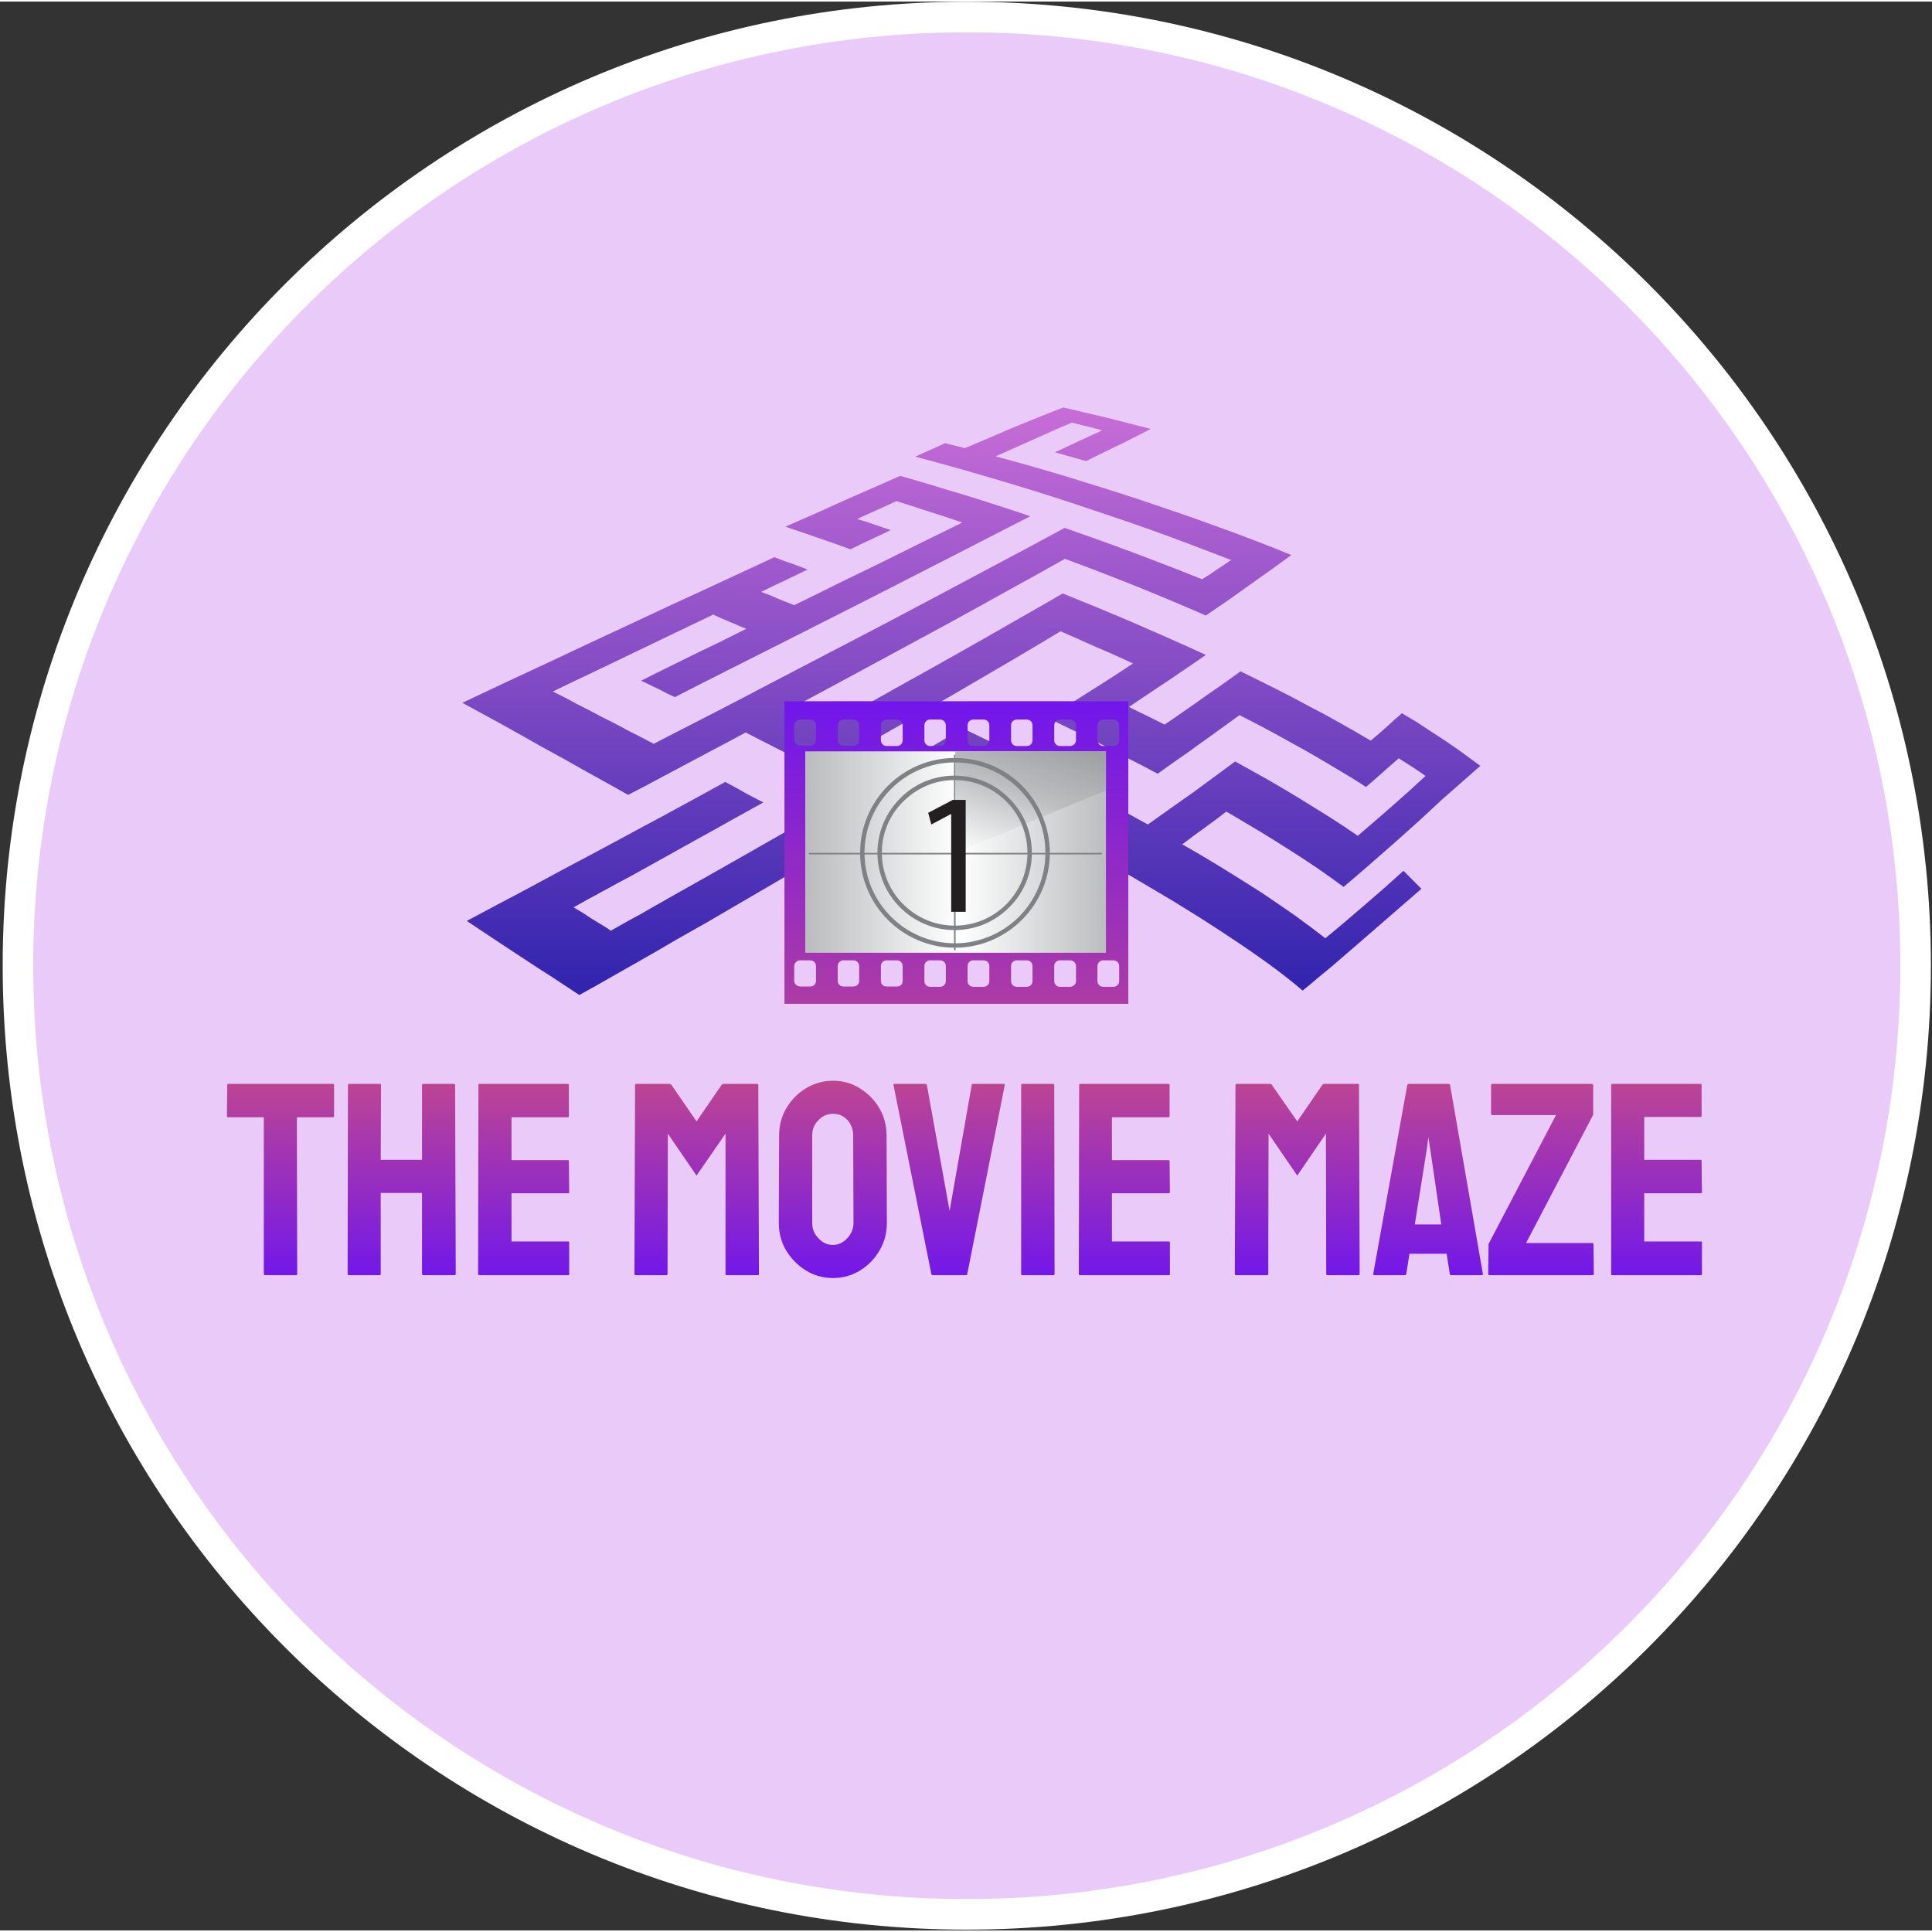 <?xml version="1.0" encoding="UTF-8"?>
<svg xmlns="http://www.w3.org/2000/svg" version="1.2" viewBox="0 0 613 612" width="188" height="188">
  <rect x="0" y="0" width="613" height="612" fill="#333333" stroke="none"/>
  <title>logo_7</title>
  <defs>
    <clipPath id="cp1">
      <path d="m607.08 305.21c0 166.26-134.78 301.05-301.04 301.05-166.26 0-301.05-134.79-301.05-301.05 0-166.26 134.79-301.04 301.05-301.04 166.26 0 301.04 134.78 301.04 301.04z"></path>
    </clipPath>
    <linearGradient id="g1" x2="1" gradientUnits="userSpaceOnUse" gradientTransform="matrix(0,-186.489,322.983,0,254.357,315.24)">
      <stop offset="0" stop-color="#3023ae"></stop>
      <stop offset="1" stop-color="#c86dd7"></stop>
    </linearGradient>
    <linearGradient id="g2" x2="1" gradientUnits="userSpaceOnUse" gradientTransform="matrix(0,-98.391,736.199,0,301.841,405.009)">
      <stop offset="0" stop-color="#7117ea"></stop>
      <stop offset="1" stop-color="#ea6060"></stop>
    </linearGradient>
    <linearGradient id="g3" x2="1" gradientUnits="userSpaceOnUse" gradientTransform="matrix(.791,189.538,-215.326,.899,345.601,223.916)">
      <stop offset="0" stop-color="#7117ea"></stop>
      <stop offset="1" stop-color="#ea6060"></stop>
    </linearGradient>
    <linearGradient id="g4" x2="1" gradientUnits="userSpaceOnUse" gradientTransform="matrix(95.362,0,0,63.858,255.504,237.905)">
      <stop offset=".011" stop-color="#bbbdbf"></stop>
      <stop offset=".511" stop-color="#ffffff"></stop>
      <stop offset="1" stop-color="#bbbdbf"></stop>
    </linearGradient>
    <linearGradient id="g5" x2="1" gradientUnits="userSpaceOnUse" gradientTransform="matrix(15.976,-43.895,46.2,16.816,304.143,270.581)">
      <stop offset=".006" stop-color="#ffffff"></stop>
      <stop offset=".551" stop-color="#bbbdbf"></stop>
      <stop offset="1" stop-color="#9c9ea1"></stop>
    </linearGradient>
  </defs>
  <style>
		.s0 { fill: #eacaf9 } 
		.s1 { fill: url(#g1) } 
		.s2 { fill: url(#g2) } 
		.s3 { fill: url(#g3) } 
		.s4 { fill: url(#g4) } 
		.s5 { fill: #808184 } 
		.s6 { fill: url(#g5) } 
		.s7 { fill: #231f20 } 
		.s8 { fill: none;stroke: #ffffff;stroke-miterlimit:10;stroke-width: 9.7 } 
	</style>
  <g id="&lt;Group&gt;">
    <g id="&lt;Clip Group&gt;" clip-path="url(#cp1)">
      <g id="&lt;Group&gt;">
        <path id="&lt;Path&gt;" class="s0" d="m743.9 687.7h-875.3v-725h875.3z"></path>
        <g id="&lt;Group&gt;">
          <g id="logo-logo 00000132059486594985309270000006760377142277483704 ">
            <g id="&lt;Group&gt;">
              <g id="&lt;Group&gt;">
                <path id="&lt;Path&gt;" class="s1" d="m337.3 128.8q-3.1 1.2-6.6 2.6c-2.3 0.9-4.8 2-7.4 3q-3.9 1.6-8.2 3.5-4.3 1.8-9 3.8-0.8-0.2-1.5-0.4-0.8-0.2-1.6-0.4-0.8-0.2-1.6-0.4-0.8-0.2-1.5-0.4l-9.5 4.3c7.9 2.1 15.9 4.3 23.9 6.7 8.3 2.4 16.6 5 24.9 7.7 8.5 2.8 17.1 5.7 25.6 8.7 8.7 3.1 17.3 6.4 25.8 9.7q-1.1 0.7-2.2 1.5-1.1 0.7-2.3 1.5-1.1 0.8-2.3 1.6-1.2 0.7-2.4 1.5-5.4-2.2-10.9-4.3-5.5-2.1-11-4.2-5.4-2-10.9-4-5.4-1.9-10.8-3.8c-7.9 4.3-16.5 8.9-25.8 13.8q-14.2 7.6-30.3 16.1c-11 5.8-22.7 11.8-34.9 18.2-12.5 6.6-25.7 13.4-39.4 20.4q-4.1-2.2-8.3-4.3-4-2.2-8.1-4.2-3.9-2.1-7.9-4.1-3.8-2.1-7.7-4 6.8-3.3 13.4-6.4 6.6-3.2 12.9-6.2 6.4-3.1 12.5-6 6.1-2.9 12.1-5.8 1.3 0.6 2.6 1.2 1.3 0.5 2.6 1.1 1.3 0.5 2.6 1.1 1.3 0.6 2.7 1.1-4 2-8 4-4.1 2-8.3 4-4.2 2.1-8.5 4.2-4.3 2.1-8.6 4.3 1.3 0.6 2.6 1.2 1.3 0.7 2.7 1.3 1.3 0.7 2.7 1.4 1.3 0.6 2.7 1.3c11.5-5.9 22.7-11.5 33.4-16.9 10.5-5.3 20.5-10.4 30-15.2q13.9-7.1 26.4-13.5 12.3-6.3 23-11.8-5.3-1.8-10.6-3.5-5.2-1.7-10.4-3.3-5.2-1.5-10.3-3.1-5-1.5-10-2.9-4.1 1.8-8.4 3.7-4.4 1.9-8.9 3.9-4.6 2.1-9.3 4.2-4.8 2.1-9.8 4.3 2.5 0.9 5 1.7 2.6 0.9 5.2 1.8 2.6 0.9 5.2 1.8 2.6 0.9 5.2 1.9 1.7-0.8 3.3-1.6 1.6-0.8 3.2-1.5 1.6-0.8 3.2-1.5 1.6-0.8 3.1-1.5-1.3-0.5-2.7-0.9-1.3-0.5-2.6-0.9-1.3-0.5-2.6-0.9-1.4-0.4-2.7-0.8 1.6-0.8 3.2-1.5 1.6-0.7 3.1-1.4 1.6-0.7 3.1-1.4 1.5-0.7 3-1.4 2.5 0.8 5.1 1.6 2.6 0.9 5.2 1.7 2.7 0.9 5.3 1.7 2.7 0.9 5.3 1.8-5.8 2.9-12 5.9-6.3 3.1-12.9 6.4-6.7 3.3-13.8 6.7-7.1 3.6-14.6 7.2-1.3-0.5-2.6-1-1.4-0.6-2.7-1.1-1.3-0.6-2.6-1.1-1.3-0.5-2.6-1 1.9-0.9 3.7-1.8 1.9-0.9 3.8-1.8 1.8-0.9 3.6-1.7 1.8-0.9 3.6-1.8-1.3-0.5-2.6-1-1.4-0.5-2.7-1-1.3-0.4-2.6-0.9-1.3-0.5-2.6-1-10.8 5-22.2 10.3-11.6 5.3-23.9 11.1-12.5 5.8-25.6 12-13.4 6.2-27.3 12.8 6 3.3 12.3 6.7 6.3 3.5 12.8 7.2 6.7 3.6 13.5 7.5 6.9 3.8 14 7.8 4.9-2.5 9.7-5.1 4.7-2.5 9.4-5 4.7-2.5 9.2-4.9 4.6-2.4 9-4.8 2.9 1.5 5.8 3 3 1.5 5.9 3 2.9 1.5 5.9 3 3 1.6 6 3.1 10.9-6.2 21.3-12.1 10.3-5.9 19.9-11.4 9.4-5.5 18.3-10.7 8.7-5.1 16.8-10 2.9 1.3 5.7 2.5 2.9 1.3 5.8 2.6 2.9 1.2 5.8 2.5 2.9 1.3 5.7 2.6-3.1 2.1-6.4 4.2-3.2 2.1-6.6 4.2-3.4 2.2-6.9 4.4-3.5 2.2-7.1 4.5 4.4 2.2 8.8 4.3 4.4 2.2 8.8 4.4 4.3 2.2 8.6 4.5 4.4 2.2 8.6 4.5 3.5-2.5 6.9-4.9 3.4-2.3 6.6-4.7 3.3-2.3 6.4-4.6 3.1-2.2 6.1-4.4 5.5 2.8 10.7 5.6 5.3 2.9 10.3 5.7 5.1 2.9 9.9 5.8 4.8 2.8 9.2 5.7 1.4-1.2 2.7-2.3 1.3-1.2 2.6-2.3 1.3-1.2 2.6-2.3 1.3-1.1 2.5-2.2 1.1 0.7 2.2 1.4 1.1 0.7 2.2 1.4 1 0.7 2.1 1.4 1 0.7 2 1.4-2.5 2.3-5 4.6-2.6 2.3-5.3 4.7-2.7 2.4-5.5 4.8-2.8 2.4-5.7 4.9-4.1-2.9-8.7-5.8-4.6-2.9-9.5-5.9-4.9-3-10.1-6-5.2-2.9-10.6-5.9-3.2 2.4-6.5 4.8-3.4 2.5-6.8 5-3.5 2.5-7.1 5-3.6 2.6-7.3 5.2-7-3.9-14.3-7.8-7.2-3.9-14.6-7.7-7.4-3.9-14.9-7.7-7.4-3.7-14.9-7.3-10.2 6-21 12.3-10.9 6.5-22.5 13.2-11.8 6.8-24.3 13.9-12.6 7.2-25.8 14.6-2.2 1.3-4.4 2.5-2.3 1.3-4.5 2.6-2.3 1.2-4.6 2.5-2.3 1.3-4.6 2.6-1.4-1-2.9-1.9-1.5-0.9-3-1.8-1.5-1-2.9-1.9-1.5-0.9-3-1.8 2.3-1.3 4.6-2.6 2.3-1.2 4.6-2.5 2.3-1.2 4.6-2.5 2.2-1.2 4.5-2.4 5.4-3 10.8-6 5.4-3 10.6-5.9 5.3-2.9 10.4-5.8 5.1-2.8 10.1-5.6-1.5-0.8-3.1-1.6-1.5-0.8-3-1.6-1.5-0.9-3-1.7-1.5-0.8-3-1.6-4.9 2.7-10 5.5-5.1 2.8-10.3 5.6-5.3 2.8-10.6 5.7-5.4 2.9-10.8 5.8-4.9 2.6-9.8 5.2-5 2.7-10 5.4-5 2.7-10.2 5.4-5.1 2.7-10.3 5.5 4.3 2.9 8.7 5.8 4.4 2.9 8.8 5.8 4.5 3 9.1 5.9 4.5 3 9.1 6 5.3-2.9 10.5-5.9 5.1-2.9 10.2-5.8 5.1-2.9 10-5.8 5-2.8 9.9-5.6 10.6-6.2 20.9-12.2 10.2-6 19.9-11.7 9.6-5.7 18.8-11.2 9.1-5.5 17.7-10.7c11.2 5.8 22.3 11.7 32.9 17.5 11 6 21.5 12 31.2 17.8 10.1 5.9 19.2 11.7 27.2 17.1 8.2 5.5 15.1 10.6 20.3 15.1q2.4-1.9 4.7-3.9 2.3-1.9 4.6-3.8 2.2-1.9 4.4-3.8 2.2-1.9 4.4-3.8l19.6-17-4.9-4.9-0.2-0.2-0.2-0.2-0.2-0.2-0.2-0.2q-2.9 2.6-5.8 5.2-3 2.6-6.1 5.3-3.1 2.7-6.3 5.4-3.3 2.8-6.6 5.5-4.2-3.3-9.3-7-5-3.5-10.8-7.4-5.8-3.7-12.1-7.6-6.3-3.9-13.2-7.8 1.8-1.3 3.6-2.7 1.8-1.3 3.6-2.6 1.7-1.3 3.4-2.5 1.7-1.3 3.4-2.6 5.3 3.1 10.3 6.1 5.1 3.1 9.8 6.1 4.7 3 9 5.9 4.3 3 8.1 5.8 4.3-3.6 8.4-7.2 4.1-3.6 8-7 3.9-3.5 7.6-6.8 3.6-3.3 7.1-6.6l12.3-10.8-7.4-5.4q-2-1.4-4.1-2.8-2.1-1.4-4.3-2.8-2.1-1.4-4.4-2.9-2.3-1.4-4.7-2.8-1.2 1.1-2.4 2.1-1.2 1.1-2.4 2.2-1.3 1.1-2.5 2.2-1.3 1.1-2.6 2.2-4.7-2.8-9.7-5.6-4.9-2.8-10.2-5.5-5.1-2.8-10.5-5.5-5.4-2.7-10.9-5.4-2.8 2-5.7 4.1-2.9 2-5.9 4.1-3 2.2-6.1 4.3-3.1 2.2-6.4 4.4-1.4-0.7-2.8-1.4-1.4-0.7-2.8-1.4-1.4-0.7-2.9-1.4-1.4-0.7-2.8-1.4 3.3-2.2 6.4-4.3 3.2-2.1 6.3-4.2 3-2 5.9-4 2.9-2 5.8-4-5.6-2.6-11.3-5.1-5.7-2.5-11.4-5-5.6-2.4-11.4-4.8-5.6-2.3-11.3-4.6-7.6 4.4-15.7 9-8.3 4.8-17.2 9.8-9 5.1-18.6 10.4-9.7 5.5-20.1 11.2-1.4-0.7-2.9-1.4-1.4-0.7-2.9-1.4-1.4-0.7-2.8-1.4-1.5-0.7-2.9-1.4 12.5-6.7 24.1-13 11.4-6.2 22-11.9 10.4-5.7 19.9-11c6.2-3.4 12.2-6.7 17.8-9.9q5.6 2.1 11.1 4.2 5.7 2.2 11.2 4.4 5.7 2.3 11.2 4.6 5.7 2.4 11.2 4.8 3.9-2.7 7.6-5.2 3.6-2.6 7-5 3.4-2.4 6.5-4.6 3.2-2.3 6-4.4c-7.7-3.2-15.7-6.2-23.7-9.1-7.9-2.9-15.9-5.6-23.9-8.3-7.8-2.6-15.6-5-23.4-7.4-7.6-2.3-15.3-4.5-22.8-6.5q3.5-1.6 6.7-3 3.3-1.5 6.3-2.8 3-1.3 5.8-2.6 2.8-1.2 5.4-2.3 1.2 0.3 2.4 0.6 1.2 0.3 2.4 0.6 1.2 0.3 2.4 0.6 1.2 0.3 2.4 0.7-1.6 0.7-3.4 1.5-1.8 0.9-3.7 1.7-1.8 0.9-3.8 1.8-2 1-4.1 1.9 1.3 0.4 2.5 0.7 1.2 0.4 2.5 0.7 1.2 0.4 2.4 0.7 1.3 0.4 2.5 0.7 3.1-1.5 5.9-2.9 2.8-1.4 5.4-2.6 2.5-1.3 4.9-2.5 2.3-1.1 4.3-2.2-3.5-0.9-7-1.8-3.5-0.9-7-1.8-3.5-0.8-6.9-1.6-3.5-0.9-6.9-1.6z"></path>
              </g>
            </g>
          </g>
          <g id="text-logo-path-group 00000128483374456217760430000005702201672888848831 ">
            <g id="&lt;Group&gt;">
              <g id="text-logo-path-0 00000070836021772533458190000017558431063167953849 ">
                <path id="&lt;Compound Path&gt;" fill-rule="evenodd" class="s2" d="m94 404.1h-9.9q-0.4 0-0.4-0.4v-49.7h-11.3q-0.4 0-0.4-0.5l0.1-9.7q0-0.4 0.3-0.4h33.2q0.4 0 0.4 0.4v9.7q0 0.5-0.3 0.5h-11.5l0.1 49.7q0 0.4-0.3 0.4zm26.5 0h-9.9q-0.3 0-0.3-0.4l0.1-59.9q0-0.4 0.4-0.4h9.7q0.4 0 0.4 0.4l-0.1 23.7h13.1v-23.7q0-0.4 0.4-0.4h9.6q0.5 0 0.5 0.4l0.2 59.9q0 0.4-0.5 0.4h-9.7q-0.5 0-0.5-0.4v-25.7h-13.1v25.7q0 0.4-0.3 0.4zm59.8 0h-28.2q-0.4 0-0.4-0.4l0.1-59.9q0-0.4 0.4-0.4h28q0.3 0 0.3 0.4v9.8q0 0.4-0.3 0.4h-17.9v13.6h17.9q0.3 0 0.3 0.3l0.1 9.9q0 0.3-0.3 0.3h-18v15.3h18q0.3 0 0.3 0.4v10q0 0.3-0.3 0.3zm31.2 0h-9.9q-0.3 0-0.3-0.4l0.2-59.9q0-0.4 0.3-0.4h10.6q0.4 0 0.7 0.4l7.9 11.5 7.9-11.5q0.3-0.4 0.7-0.4h10.7q0.3 0 0.3 0.4l0.2 59.9q0 0.4-0.3 0.4h-9.9q-0.4 0-0.4-0.4v-44.5l-9.2 13.3-9.1-13.3-0.1 44.5q0 0.4-0.3 0.4zm52.8 0.9q-4.7 0-8.6-2.4-3.9-2.4-6.3-6.4-2.3-3.9-2.3-8.7l0.1-27.7q0-4.8 2.3-8.7 2.3-3.9 6.2-6.3 4-2.4 8.6-2.4 4.7 0 8.5 2.4 3.9 2.4 6.2 6.3 2.3 3.9 2.3 8.7l0.1 27.7q0 4.8-2.3 8.7-2.3 4-6.2 6.4-3.9 2.4-8.6 2.4zm0-10.5q2.6 0 4.6-2.2 1.9-2.1 1.9-4.8l-0.1-27.7q0-2.9-1.8-4.9-1.8-2-4.6-2-2.7 0-4.6 2-2 1.9-2 4.9v27.7q0 2.9 2 4.9 1.9 2.1 4.6 2.1zm42.2 9.6h-10.6q-0.3 0-0.4-0.4l-12-59.9q-0.1-0.4 0.3-0.4h9.9q0.3 0 0.4 0.4l7.2 39.9 7-39.9q0-0.4 0.4-0.4h9.8q0.4 0 0.3 0.4l-11.9 59.9q0 0.4-0.4 0.4zm27.8 0h-9.9q-0.4 0-0.4-0.4v-59.9q0-0.4 0.4-0.4h9.8q0.3 0 0.3 0.4l0.1 59.9q0 0.4-0.3 0.4zm36.5 0h-28.2q-0.3 0-0.3-0.4l0.1-59.9q0-0.4 0.3-0.4h28q0.4 0 0.4 0.4v9.8q0 0.4-0.4 0.4h-17.9v13.6h17.9q0.4 0 0.4 0.3l0.1 9.9q0 0.3-0.4 0.3h-18v15.3h18q0.4 0 0.4 0.4v10q0 0.3-0.4 0.3zm31.3 0h-9.9q-0.4 0-0.4-0.4l0.2-59.9q0-0.4 0.4-0.4h10.6q0.4 0 0.6 0.4l8 11.5 7.9-11.5q0.3-0.4 0.6-0.4h10.7q0.4 0 0.4 0.4l0.2 59.9q0 0.4-0.4 0.4h-9.8q-0.4 0-0.4-0.4l-0.1-44.5-9.1 13.3-9.1-13.3-0.1 44.5q0 0.4-0.3 0.4zm33.6-0.4l10.8-59.9q0.1-0.4 0.5-0.4h12.6q0.4 0 0.5 0.4l10.4 59.9q0 0.4-0.4 0.4h-9.7q-0.3 0-0.4-0.4l-1-6.4h-11.8l-1 6.4q-0.1 0.4-0.4 0.4h-9.7q-0.4 0-0.4-0.4zm17.1-40.2l-3.9 24.5h8.4l-3.6-24.5-0.5-3.2zm52.4 40.6h-32.5q-0.5 0-0.5-0.4l0.1-9.5 21.4-40.9h-20.2q-0.4 0-0.4-0.3v-9.2q0-0.4 0.4-0.4h31.5q0.5 0 0.5 0.4v9.4l-21.3 40.7h21q0.4 0 0.4 0.4l0.1 9.4q0 0.4-0.5 0.4zm34.5 0h-28.2q-0.3 0-0.3-0.4v-60q0-0.3 0.4-0.3h28q0.3 0 0.3 0.4v9.8q0 0.3-0.3 0.3h-17.9v13.6h17.9q0.3 0 0.3 0.4l0.1 9.9q0 0.3-0.3 0.3h-18v15.3h18q0.3 0 0.3 0.4v10q0 0.3-0.3 0.3z"></path>
              </g>
            </g>
          </g>
          <g id="&lt;Group&gt;">
            <path id="&lt;Compound Path&gt;" fill-rule="evenodd" class="s3" d="m358 222v96h-109.1v-96zm-99.1 84c0-1-0.8-1.8-1.8-1.8h-3.2c-1 0-1.9 0.8-1.9 1.8v4.8c0 0.9 0.9 1.7 1.9 1.7h3.2c1 0 1.8-0.8 1.8-1.7zm0-76.4c0-1-0.8-1.8-1.8-1.8h-3.2c-1 0-1.9 0.8-1.9 1.8v4.8c0 0.9 0.9 1.7 1.9 1.7h3.2c1 0 1.8-0.8 1.8-1.7zm13.7 76.4c0-1-0.8-1.8-1.8-1.8h-3.2c-1 0-1.8 0.8-1.8 1.8v4.8c0 0.9 0.8 1.7 1.8 1.7h3.2c1 0 1.8-0.8 1.8-1.7zm0-76.4c0-1-0.8-1.8-1.8-1.8h-3.2c-1 0-1.8 0.8-1.8 1.8v4.8c0 0.9 0.8 1.7 1.8 1.7h3.2c1 0 1.8-0.8 1.8-1.7zm13.8 76.4c0-1-0.8-1.8-1.8-1.8h-3.3c-1 0-1.8 0.8-1.8 1.8v4.8c0 1 0.8 1.7 1.8 1.7h3.3c1 0 1.8-0.7 1.8-1.7zm0-76.4c0-1-0.8-1.8-1.8-1.8h-3.3c-1 0-1.8 0.8-1.8 1.8v4.8c0 1 0.8 1.8 1.8 1.8h3.3c1 0 1.8-0.8 1.8-1.8zm13.7 76.4c0-1-0.8-1.8-1.8-1.8h-3.2c-1 0-1.8 0.8-1.8 1.8v4.8c0 1 0.8 1.8 1.8 1.8h3.2c1 0 1.8-0.8 1.8-1.8zm0-76.4c0-1-0.8-1.8-1.8-1.8h-3.2c-1 0-1.8 0.8-1.8 1.8v4.8c0 1 0.8 1.8 1.8 1.8h3.2c1 0 1.8-0.8 1.8-1.8zm13.8 76.4c0-1-0.8-1.8-1.8-1.8h-3.3c-1 0-1.8 0.8-1.8 1.8v4.8c0 1 0.8 1.8 1.8 1.8h3.3c1 0 1.8-0.8 1.8-1.8zm0-76.4c0-1-0.8-1.8-1.8-1.8h-3.3c-1 0-1.8 0.8-1.8 1.8v4.8c0 1 0.8 1.8 1.8 1.8h3.3c1 0 1.8-0.8 1.8-1.8zm13.7 76.4c0-1-0.8-1.8-1.8-1.8h-3.2c-1 0-1.8 0.8-1.8 1.8v4.8c0 1 0.8 1.8 1.8 1.8h3.2c1 0 1.8-0.8 1.8-1.8zm0-76.4c0-1-0.8-1.8-1.8-1.8h-3.2c-1 0-1.8 0.8-1.8 1.8v4.8c0 1 0.8 1.8 1.8 1.8h3.2c1 0 1.8-0.8 1.8-1.8zm13.8 76.4c0-1-0.9-1.8-1.9-1.8h-3.2c-1 0-1.8 0.8-1.8 1.8v4.8c0 1 0.8 1.8 1.8 1.8h3.2c1 0 1.9-0.8 1.9-1.8zm0-76.4c0-1-0.9-1.8-1.9-1.8h-3.2c-1 0-1.8 0.8-1.8 1.8v4.8c0 1 0.8 1.8 1.8 1.8h3.2c1 0 1.9-0.8 1.9-1.8zm13.7 76.4c0-1-0.8-1.8-1.8-1.8h-3.3c-0.9 0-1.8 0.8-1.8 1.8v4.8c0 1 0.9 1.8 1.8 1.8h3.3c1 0 1.8-0.8 1.8-1.8zm0-76.4c0-1-0.8-1.8-1.8-1.8h-3.3c-0.9 0-1.8 0.8-1.8 1.8v4.8c0 1 0.9 1.8 1.8 1.8h3.3c1 0 1.8-0.8 1.8-1.8z"></path>
            <path id="&lt;Path&gt;" class="s4" d="m350.9 301.8h-95.4v-63.9h95.4z"></path>
            <g id="&lt;Group&gt;">
              <path id="&lt;Path&gt;" class="s5" d="m302.7 239v62h0.5v-62z"></path>
            </g>
            <g id="&lt;Group&gt;">
              <path id="&lt;Path&gt;" class="s5" d="m256.7 270.1v0.5h92.9v-0.5z"></path>
            </g>
            <path id="&lt;Path&gt;" class="s6" d="m303 270.2l0.1-32.3h47.8v12.4z"></path>
            <g id="&lt;Group&gt;">
              <path id="&lt;Compound Path&gt;" fill-rule="evenodd" class="s5" d="m302.9 245.6c6.6 0 12.7 2.5 17.3 7.2 4.7 4.6 7.2 10.8 7.2 17.3 0 6.5-2.5 12.7-7.2 17.3-4.6 4.6-10.7 7.2-17.3 7.2-13.5 0-24.5-11-24.5-24.5 0-6.5 2.6-12.7 7.2-17.3 4.6-4.7 10.8-7.2 17.3-7.2zm0 47.6c6.2 0 12-2.4 16.4-6.8 4.3-4.4 6.7-10.1 6.7-16.3 0-6.2-2.4-12-6.7-16.3-4.4-4.4-10.2-6.8-16.4-6.8-6.1 0-11.9 2.4-16.3 6.8-4.4 4.3-6.8 10.1-6.8 16.3 0 12.7 10.4 23.1 23.1 23.1z"></path>
            </g>
            <g id="&lt;Group&gt;">
              <path id="&lt;Compound Path&gt;" fill-rule="evenodd" class="s5" d="m303 240c8 0 15.6 3.1 21.3 8.8 5.6 5.7 8.8 13.3 8.8 21.3 0 8-3.2 15.6-8.8 21.2-5.7 5.7-13.3 8.9-21.3 8.9-16.6 0-30.1-13.5-30.1-30.1 0-16.6 13.5-30.1 30.1-30.1zm0 58.8c7.6 0 14.8-3 20.3-8.4 5.4-5.5 8.4-12.7 8.4-20.3 0-7.7-3-14.9-8.4-20.3-5.5-5.4-12.7-8.4-20.3-8.4-15.8 0-28.7 12.9-28.7 28.7 0 15.8 12.9 28.7 28.7 28.7z"></path>
            </g>
            <g id="&lt;Group&gt;">
              <path id="&lt;Compound Path&gt;" class="s7" d="m301.8 257.8h-0.1l-6.2 3.3-1-3.7 7.8-4.1h4.1v35.5h-4.6z"></path>
            </g>
          </g>
        </g>
      </g>
    </g>
    <path id="&lt;Path&gt;" class="s8" d="m607.8 305.9c0 166.3-134.8 301-301.1 301-166.2 0-301-134.7-301-301 0-166.3 134.8-301 301-301 166.3 0 301.1 134.7 301.1 301z"></path>
  </g>
</svg>
